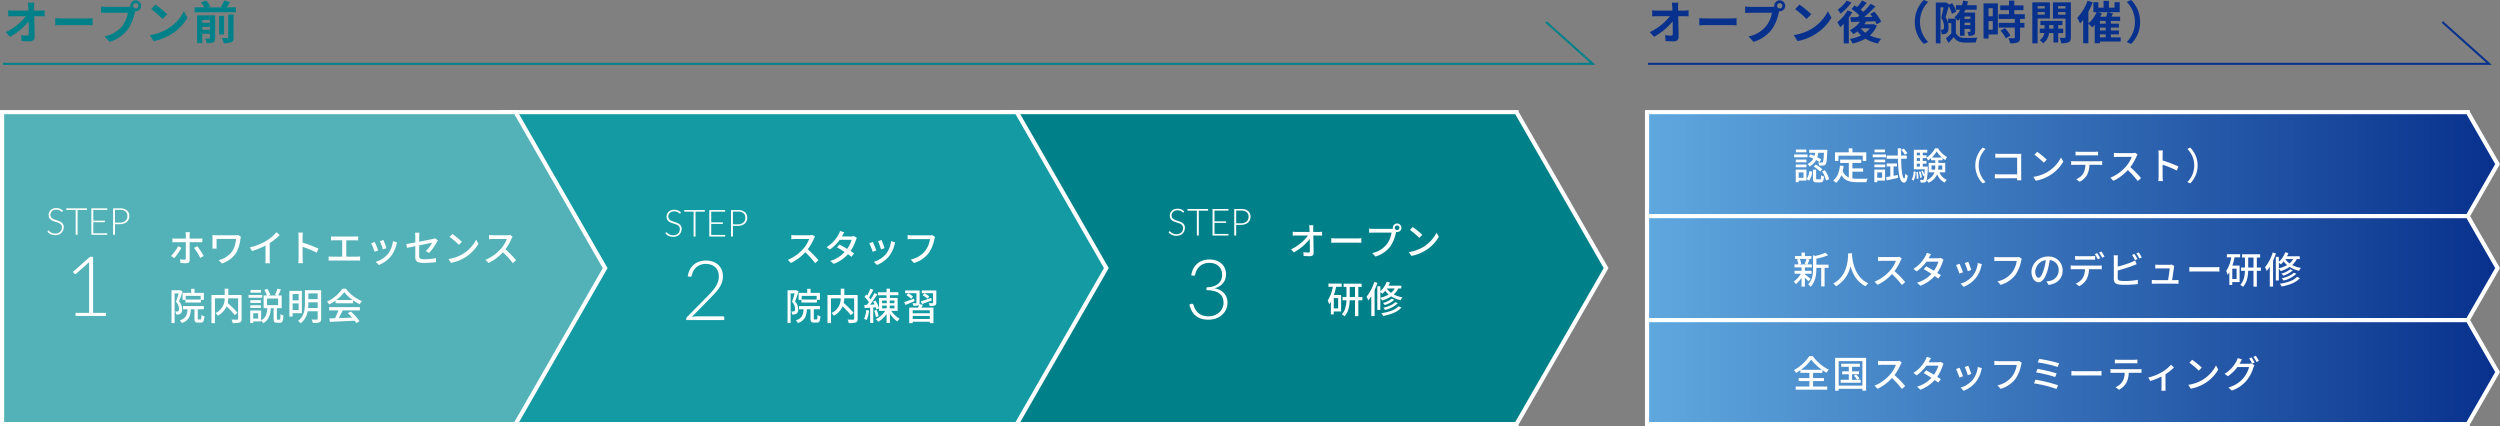 <svg xmlns="http://www.w3.org/2000/svg" width="1202.153" height="204.92"><rect width="100%" height="100%" fill="#808080" stroke="none"/><defs><linearGradient id="a" y1="1" x2="1" y2="1" gradientUnits="objectBoundingBox"><stop offset="0" stop-color="#5fa8de"/><stop offset="1" stop-color="#08318d"/></linearGradient></defs><g data-name="support/trainingstaff/image-01-pc"><g data-name="グループ 14080"><g data-name="3"><path data-name="パス 288177" d="M729.255 53.998v-.078h-246.95v150h246.95v-.07l43.05-74.93z" fill="#008088" stroke="#fff" stroke-miterlimit="10" stroke-width="2"/><path data-name="パス 290614" d="M572.831 132.417a10.03 10.03 0 011-3.24 8 8 0 011.88-2.4 7.909 7.909 0 012.64-1.49 10 10 0 013.24-.51 10.2 10.2 0 013.06.45 7.387 7.387 0 012.53 1.35 6.38 6.38 0 011.72 2.24 7.211 7.211 0 01.63 3.1 6.992 6.992 0 01-.42 2.49 6.181 6.181 0 01-1.17 1.95 6.8 6.8 0 01-1.77 1.41 9 9 0 01-2.22.87 7.919 7.919 0 014.71 2.41 6.719 6.719 0 011.59 4.57 7.5 7.5 0 01-.7 3.23 7.856 7.856 0 01-1.92 2.57 8.952 8.952 0 01-2.88 1.69 10.359 10.359 0 01-3.6.61 10.83 10.83 0 01-4.03-.65 7.84 7.84 0 01-2.65-1.69 7.8 7.8 0 01-1.62-2.33 18.449 18.449 0 01-.94-2.57l.76-.32a1.151 1.151 0 01.67-.08.666.666 0 01.51.46q.1.24.27.75a8.059 8.059 0 00.49 1.13 8.072 8.072 0 00.83 1.27 5.955 5.955 0 001.28 1.19 6.712 6.712 0 001.85.88 8.566 8.566 0 002.56.34 7.7 7.7 0 003.15-.6 7.22 7.22 0 002.26-1.53 6.172 6.172 0 001.36-2.08 6.1 6.1 0 00.45-2.23 6.987 6.987 0 00-.41-2.42 4.538 4.538 0 00-1.37-1.93 6.985 6.985 0 00-2.53-1.28 13.672 13.672 0 00-3.87-.47v-1.38a11.417 11.417 0 003.24-.49 6.951 6.951 0 002.34-1.23 5.067 5.067 0 001.42-1.86 5.8 5.8 0 00.48-2.38 6.238 6.238 0 00-.5-2.6 5.177 5.177 0 00-1.34-1.82 5.368 5.368 0 00-1.96-1.06 8.011 8.011 0 00-2.34-.34 7.277 7.277 0 00-2.48.41 6.537 6.537 0 00-2.01 1.14 6.43 6.43 0 00-1.45 1.74 6.9 6.9 0 00-.8 2.21.958.958 0 01-.34.58.969.969 0 01-.62.1z" fill="#fff"/><path data-name="パス 290613" d="M569.197 102.056a.254.254 0 01-.234.153.518.518 0 01-.3-.167 3.934 3.934 0 00-.5-.369 3.949 3.949 0 00-.788-.373 3.451 3.451 0 00-1.165-.171 3.454 3.454 0 00-1.22.2 2.545 2.545 0 00-.882.54 2.3 2.3 0 00-.54.792 2.467 2.467 0 00-.184.945 1.931 1.931 0 00.274 1.071 2.474 2.474 0 00.725.72 4.689 4.689 0 001.022.5q.572.2 1.174.4t1.174.436a4.235 4.235 0 011.022.6 2.747 2.747 0 01.724.887 2.812 2.812 0 01.274 1.306 4.126 4.126 0 01-.275 1.507 3.518 3.518 0 01-.8 1.229 3.74 3.74 0 01-1.278.823 4.636 4.636 0 01-1.728.3 4.883 4.883 0 01-2.165-.442 5.111 5.111 0 01-1.594-1.221l.252-.4a.317.317 0 01.248-.131.36.36 0 01.207.108l.306.266q.18.157.432.342a3.579 3.579 0 00.585.342 4.139 4.139 0 00.77.265 4.057 4.057 0 00.981.108 3.725 3.725 0 001.35-.229 2.954 2.954 0 001-.626 2.652 2.652 0 00.625-.941 3.132 3.132 0 00.216-1.165 2.055 2.055 0 00-.272-1.112 2.365 2.365 0 00-.724-.729 4.673 4.673 0 00-1.022-.49q-.572-.2-1.175-.387t-1.172-.423a4.048 4.048 0 01-1.022-.6 2.739 2.739 0 01-.724-.909 3.015 3.015 0 01-.274-1.363 3.226 3.226 0 01.243-1.233 3.067 3.067 0 01.711-1.049 3.493 3.493 0 011.159-.723 4.214 4.214 0 011.571-.274 4.752 4.752 0 011.777.315 4.26 4.26 0 011.432.959zm11.727-.765h-4.473v11.952h-.927v-11.952h-4.5v-.783h9.9zm9.792 11.187l-.018.765h-7.632v-12.735h7.632v.765h-6.7v5.148h5.58v.747h-5.585v5.31zm6.084-5.1a4.516 4.516 0 001.5-.234 3.329 3.329 0 001.133-.651 2.817 2.817 0 00.711-.977 3.017 3.017 0 00.247-1.228 2.849 2.849 0 00-.9-2.259 3.971 3.971 0 00-2.691-.792h-2.367v6.138zm0-6.867a5.054 5.054 0 013.38.981 3.494 3.494 0 011.139 2.8 3.716 3.716 0 01-.315 1.539 3.467 3.467 0 01-.9 1.211 4.185 4.185 0 01-1.422.792 5.843 5.843 0 01-1.881.283h-2.368v5.126h-.927v-12.735z" fill="#fff"/><path data-name="パス 290612" d="M631.486 111.539l-.018-1.548a10.108 10.108 0 01.09-1.656h-2.05a11.413 11.413 0 01.162 1.656c.018.432.036.954.054 1.548h-6.282a14.126 14.126 0 01-1.8-.126v1.908q.891-.054 1.836-.054h5.49a22.124 22.124 0 01-8.12 6.624l1.3 1.476a24.935 24.935 0 007.65-6.444c.036 2.178.054 4.446.054 5.8 0 .486-.18.72-.666.72a18.536 18.536 0 01-2.466-.2l.144 1.854c.954.054 2 .108 2.988.108 1.206 0 1.818-.576 1.818-1.62-.018-2.322-.09-5.652-.144-8.316h2.628c.45 0 1.1.018 1.584.036v-1.89a14.485 14.485 0 01-1.674.126zm8.676 5.22a49.517 49.517 0 012.664-.072h9.792c.792 0 1.6.054 2 .072v-2.214c-.432.036-1.134.108-2.016.108h-9.774a33.45 33.45 0 01-2.664-.108zm31.646-6.12a1.11 1.11 0 01-1.116-1.116 1.122 1.122 0 011.116-1.116 1.126 1.126 0 011.134 1.116 1.114 1.114 0 01-1.134 1.116zm-11.5-.594a16.284 16.284 0 01-1.944-.126v2c.45-.018 1.17-.054 1.944-.054h8.838a12.6 12.6 0 01-2.25 5.526 11.961 11.961 0 01-7.042 4.282l1.548 1.692a14 14 0 007.146-4.878 18.021 18.021 0 002.7-6.606l.09-.342a1.962 1.962 0 00.468.054 2.074 2.074 0 002.088-2.07 2.086 2.086 0 00-2.086-2.07 2.082 2.082 0 00-2.07 2.07 2.234 2.234 0 00.054.486 5.707 5.707 0 01-.756.036zm19-.882l-1.314 1.4a40.922 40.922 0 014.5 3.816l1.422-1.458a36.448 36.448 0 00-4.608-3.758zm-1.85 12.042l1.206 1.854a19.846 19.846 0 006.894-2.686 18.551 18.551 0 006.318-6.516l-1.1-1.962a17.138 17.138 0 01-6.246 6.786 18.7 18.7 0 01-7.072 2.524zm-34 27.1h-2.09v-4.95h2.088zm-4.662-10.4h2.088a16.194 16.194 0 01-2.43 6.534 10.328 10.328 0 01.666 1.89 10.719 10.719 0 00.846-1.242v6.084h1.4v-1.39h3.528v-7.92h-3.474a30.384 30.384 0 001.044-3.96h2.7v-1.512h-6.372zm10.242 4.9v-4.832h2.538v4.824zm6.084 0h-1.946v-4.832h1.584v-1.566h-8.676v1.566h1.386v4.824h-1.872v1.584h1.854c-.09 2.3-.5 4.95-2.214 6.732a8.833 8.833 0 011.278.972c1.944-2.016 2.412-5 2.5-7.7h2.556v7.614h1.6v-7.618h1.944zm5.706-7.236a20.918 20.918 0 01-3.71 7.104 13.115 13.115 0 01.846 1.764 17.836 17.836 0 001.44-2v9.536h1.584v-12.47c.522-1.152.99-2.34 1.386-3.51zm2.934 4.9c.342.252.774.594.99.792a12.753 12.753 0 001.332-1.422 10.061 10.061 0 001.656 1.764 14.034 14.034 0 01-3.98 1.57zm6.912-1.746a7.827 7.827 0 01-1.782 2.07 8.33 8.33 0 01-2.016-2.052l.018-.018zm3.15 0v-1.35h-6.158a12.962 12.962 0 00.7-1.53l-1.53-.378a11.742 11.742 0 01-3.078 4.59v-2.406h-1.456v11.376h1.458v-5.706a7.742 7.742 0 01.882 1.188 15.714 15.714 0 004.338-2 14.045 14.045 0 004.5 1.854 7.9 7.9 0 01.918-1.368 13.952 13.952 0 01-4.212-1.4 10.06 10.06 0 002.232-2.88zm-2.88 6.57c-1.188 1.242-3.528 2.178-5.76 2.682a6.631 6.631 0 01.824 1.068 13.1 13.1 0 006.174-3.258zm-1.71-1.674a10.941 10.941 0 01-4.25 2.094 5.787 5.787 0 01.918.972 12.011 12.011 0 004.59-2.556zm3.222 3.672c-1.566 1.764-4.752 2.808-8.226 3.312a5.523 5.523 0 01.864 1.314c3.726-.666 7-1.908 8.8-4.032z" fill="#fff"/></g><g data-name="2"><path data-name="パス 288178" d="M488.95 53.998v-.078H242v150h246.95v-.07L532 128.92z" fill="#139aa2" stroke="#fff" stroke-miterlimit="10" stroke-width="2"/><path data-name="パス 290611" d="M347.591 152.097a.656.656 0 01.5.19.683.683 0 01.18.49v1.12h-18.26v-.68a1.039 1.039 0 01.11-.45 1.218 1.218 0 01.29-.39l9.66-9.78q1.2-1.22 2.22-2.36a18.637 18.637 0 001.77-2.3 10.937 10.937 0 001.17-2.38 7.932 7.932 0 00.42-2.6 6.53 6.53 0 00-.52-2.71 5.363 5.363 0 00-1.38-1.89 5.625 5.625 0 00-2-1.1 7.79 7.79 0 00-2.36-.36 7.192 7.192 0 00-2.47.41 6.564 6.564 0 00-2 1.14 6.278 6.278 0 00-1.44 1.74 7.046 7.046 0 00-.79 2.21 1.007 1.007 0 01-.37.58 1.009 1.009 0 01-.63.1l-.98-.16a10.03 10.03 0 011-3.24 8 8 0 011.88-2.4 7.91 7.91 0 012.64-1.49 10 10 0 013.24-.51 10.085 10.085 0 013.09.47 7.583 7.583 0 012.6 1.42 6.758 6.758 0 011.79 2.38 7.925 7.925 0 01.66 3.35 8.757 8.757 0 01-.49 2.97 12.042 12.042 0 01-1.33 2.63 19.263 19.263 0 01-1.95 2.45q-1.11 1.19-2.33 2.43l-8.86 9.04a10.434 10.434 0 011.33-.24 12.059 12.059 0 011.39-.08z" fill="#fff"/><path data-name="パス 290610" d="M327.197 102.556a.254.254 0 01-.234.153.518.518 0 01-.3-.167 3.934 3.934 0 00-.5-.369 3.949 3.949 0 00-.788-.373 3.451 3.451 0 00-1.165-.171 3.454 3.454 0 00-1.22.2 2.545 2.545 0 00-.882.54 2.3 2.3 0 00-.54.792 2.467 2.467 0 00-.184.945 1.931 1.931 0 00.274 1.071 2.474 2.474 0 00.725.72 4.689 4.689 0 001.022.5q.572.2 1.174.4t1.174.436a4.235 4.235 0 011.022.6 2.747 2.747 0 01.724.887 2.812 2.812 0 01.274 1.306 4.126 4.126 0 01-.275 1.507 3.518 3.518 0 01-.8 1.229 3.74 3.74 0 01-1.278.823 4.636 4.636 0 01-1.728.3 4.883 4.883 0 01-2.165-.442 5.111 5.111 0 01-1.594-1.221l.252-.4a.317.317 0 01.248-.131.36.36 0 01.207.108l.306.266q.18.157.432.342a3.579 3.579 0 00.585.342 4.139 4.139 0 00.77.265 4.057 4.057 0 00.981.108 3.725 3.725 0 001.35-.229 2.954 2.954 0 001-.626 2.652 2.652 0 00.625-.941 3.132 3.132 0 00.216-1.165 2.055 2.055 0 00-.272-1.112 2.365 2.365 0 00-.724-.729 4.673 4.673 0 00-1.022-.49q-.572-.2-1.175-.387t-1.172-.423a4.048 4.048 0 01-1.022-.6 2.739 2.739 0 01-.724-.909 3.015 3.015 0 01-.274-1.363 3.226 3.226 0 01.243-1.233 3.067 3.067 0 01.711-1.049 3.493 3.493 0 011.159-.723 4.214 4.214 0 011.571-.274 4.752 4.752 0 011.777.315 4.26 4.26 0 011.432.959zm11.727-.765h-4.473v11.952h-.927v-11.952h-4.5v-.783h9.9zm9.792 11.187l-.018.765h-7.632v-12.735h7.632v.765h-6.7v5.148h5.58v.747h-5.585v5.31zm6.084-5.1a4.516 4.516 0 001.5-.234 3.329 3.329 0 001.133-.651 2.817 2.817 0 00.711-.977 3.017 3.017 0 00.247-1.228 2.849 2.849 0 00-.9-2.259 3.971 3.971 0 00-2.691-.792h-2.367v6.138zm0-6.867a5.054 5.054 0 013.38.981 3.494 3.494 0 011.139 2.8 3.716 3.716 0 01-.315 1.539 3.467 3.467 0 01-.9 1.211 4.185 4.185 0 01-1.422.792 5.843 5.843 0 01-1.881.283h-2.368v5.126h-.927v-12.735z" fill="#fff"/><path data-name="パス 290609" d="M390.73 112.942a5.46 5.46 0 01-1.566.18h-6.678a19.259 19.259 0 01-1.962-.126v2.034c.288-.018 1.26-.108 1.962-.108h6.606a14.809 14.809 0 01-2.862 4.752 20.225 20.225 0 01-7.4 5.274l1.46 1.512a23.037 23.037 0 006.93-5.166 38.934 38.934 0 014.752 5.256l1.6-1.4a47.844 47.844 0 00-5.148-5.274 24.637 24.637 0 002.952-5.13 6.213 6.213 0 01.522-.936zm19.85.558a4.191 4.191 0 01-1.35.2h-4.37l.216-.4c.18-.36.576-1.044.918-1.584l-2.052-.648a6.36 6.36 0 01-.684 1.62 16.206 16.206 0 01-5.76 6.138l1.548 1.17a19.833 19.833 0 004.734-4.676h5.724a14.949 14.949 0 01-2.124 4.372c-1.314-.792-2.7-1.584-3.708-2.106l-1.192 1.35c.972.54 2.358 1.386 3.69 2.25a15.344 15.344 0 01-6.93 4.266l1.64 1.44a17.069 17.069 0 006.86-4.662c.684.468 1.278.9 1.71 1.26l1.26-1.656c-.45-.324-1.062-.72-1.728-1.152a19.289 19.289 0 002.556-5.162 9.088 9.088 0 01.5-1.116zm13.32 1.908l-1.692.558a32.919 32.919 0 011.44 3.96l1.692-.612c-.23-.794-1.112-3.15-1.436-3.906zm4.59.522a12.493 12.493 0 01-2.39 6.156 12.266 12.266 0 01-5.9 3.8l1.49 1.528a14.1 14.1 0 005.922-4.356 14.48 14.48 0 002.52-5.418 9.995 9.995 0 01.342-1.08zm-8.78.414l-1.692.612a36.762 36.762 0 011.638 4.1l1.71-.63c-.342-.968-1.242-3.254-1.656-4.082zm28.548-3.294a4.587 4.587 0 01-1.152.126h-8.726a16.143 16.143 0 01-1.944-.144v2.016a25.9 25.9 0 011.944-.072h8.838a12.43 12.43 0 01-2.25 5.526 11.88 11.88 0 01-7.02 4.284l1.526 1.692a13.977 13.977 0 007.164-4.878 17.845 17.845 0 002.682-6.606 5.469 5.469 0 01.324-1.044zm-55.548 30.97h-7.2v-1.746h7.2zm-8.694-3.186v3.366h1.364v1.278h7.452V144.2h1.422v-3.366h-4.474v-1.962h-1.62v1.962zm-1.1-1.314l-.252.054h-3.96v15.768h1.476v-14.256h1.926c-.342 1.224-.81 2.826-1.26 4.032a4.937 4.937 0 011.458 3.366c0 .522-.072.954-.324 1.134a.969.969 0 01-.558.162 5.425 5.425 0 01-.918-.018 3.269 3.269 0 01.4 1.44 8.536 8.536 0 001.188-.018 2.423 2.423 0 00.972-.36 2.492 2.492 0 00.738-2.142 5.449 5.449 0 00-1.494-3.744c.576-1.4 1.206-3.276 1.71-4.788zm8.784 14.112c-.324 0-.378-.054-.378-.54v-4.372h2.934v-1.53h-10.042v1.53h2.2c-.18 2.718-.792 4.392-3.69 5.328a3.631 3.631 0 01.918 1.3c3.384-1.17 4.122-3.294 4.374-6.624h1.728v4.386c0 1.53.324 2.016 1.692 2.016h1.4c1.116 0 1.53-.63 1.674-3.024a4.238 4.238 0 01-1.422-.63c-.036 1.872-.108 2.16-.432 2.16zm20.7-11.79h-6.39v-3.022h-1.73v3.024h-6.372v13.534h1.674v-11.916h4.68a7.625 7.625 0 01-4.446 7.092 5.974 5.974 0 011.188 1.26 9.571 9.571 0 004.176-4.518 43.089 43.089 0 013.924 4.23l1.368-1.1a54 54 0 00-4.77-4.752 14.375 14.375 0 00.288-2.214h4.752v9.81c0 .324-.108.414-.45.432s-1.566.018-2.736-.036a6.719 6.719 0 01.576 1.692 9.969 9.969 0 003.366-.306c.666-.27.9-.774.9-1.764zm4.122 7.272a13.78 13.78 0 01-1.006 4.212 8.563 8.563 0 011.224.594 16.415 16.415 0 001.17-4.572zm3.312-4.068a13.515 13.515 0 01.684 1.35l-2.122.124c1.17-1.494 2.466-3.4 3.474-5l-1.39-.632a32.419 32.419 0 01-1.782 3.1 11.122 11.122 0 00-.792-.972c.648-.99 1.422-2.43 2.052-3.654l-1.472-.542a21.544 21.544 0 01-1.458 3.276 11.703 11.703 0 00-.486-.468l-.846 1.116a17.237 17.237 0 012.142 2.536c-.324.468-.666.918-.972 1.314l-1.26.072.162 1.454c.792-.036 1.692-.108 2.664-.162v7.362h1.476v-7.47l1.188-.09a9.982 9.982 0 01.324 1.1l1.278-.594a14.688 14.688 0 00-1.674-3.726zm4.338 1.908h2.232v1.314h-2.23zm0-2.448h2.232v1.278h-2.23zm5.94 1.278h-2.284v-1.278h2.286zm0 2.484h-2.284v-1.314h2.286zm1.53 1.224v-6.228h-3.706v-1.3h4.05v-1.44h-4.05v-1.704h-1.62v1.71h-4.158v1.44h4.158v1.3h-3.618v6.228h2.97a12 12 0 01-4.482 3.972 7.06 7.06 0 011.134 1.3 13.222 13.222 0 004-3.78v4.33h1.62v-4.41a15.381 15.381 0 003.54 3.676 5.889 5.889 0 011.152-1.26 13.675 13.675 0 01-4.068-3.834zm-9.18 2.592a13.418 13.418 0 00-.9-3.06l-1.206.36a13.263 13.263 0 01.828 3.1zm20.918-5.886c1.35-.486 3.06-1.116 4.662-1.728l-.27-1.224a146.833 146.833 0 01-4.968 1.674zm3.51-3.618a9.672 9.672 0 00-2.394-1.566l-.828.972a11.711 11.711 0 012.358 1.674zm-7.362 1.04c-1.764.63-3.528 1.26-4.752 1.656l.63 1.368c1.278-.5 2.844-1.188 4.374-1.818zm-.5-.99a9.063 9.063 0 00-2.322-1.6l-.828.972a10.049 10.049 0 012.286 1.692zm8.082 8.01h-8.23v-1.44h8.226zm-8.23 2.758v-1.478h8.226v1.476zm3.24-7.11a2.511 2.511 0 00.09-.72v-5.886h-6.966v1.314h5.436v4.572c0 .18-.054.252-.288.252-.216 0-.9 0-1.62-.018a5.228 5.228 0 01.432 1.224 6.865 6.865 0 002.358-.2 1.021 1.021 0 00.378-.27 11.75 11.75 0 01-.522 1.368h-4.212v7.452h1.674v-.666h8.226v.666h1.746v-7.45h-5.8c.252-.432.5-.9.756-1.368zm8.118-6.606h-6.984v1.314h5.4v4.554c0 .2-.054.252-.288.27-.234 0-1.026 0-1.782-.036a5.165 5.165 0 01.45 1.314 7.542 7.542 0 002.5-.216c.54-.234.7-.594.7-1.332z" fill="#fff"/></g><g data-name="1"><path data-name="パス 288179" d="M247.95 53.998v-.078H1v150h246.95v-.07L291 128.92z" fill="#53b2b7" stroke="#fff" stroke-miterlimit="10" stroke-width="2"/><path data-name="パス 290608" d="M30.064 101.733a.254.254 0 01-.234.153.518.518 0 01-.3-.167 3.934 3.934 0 00-.5-.369 3.949 3.949 0 00-.788-.373 3.451 3.451 0 00-1.165-.171 3.454 3.454 0 00-1.22.2 2.545 2.545 0 00-.882.54 2.3 2.3 0 00-.54.792 2.467 2.467 0 00-.184.945 1.931 1.931 0 00.274 1.071 2.474 2.474 0 00.725.72 4.689 4.689 0 001.022.5q.572.2 1.174.4t1.174.436a4.235 4.235 0 011.022.6 2.747 2.747 0 01.724.887 2.812 2.812 0 01.274 1.306 4.126 4.126 0 01-.275 1.507 3.518 3.518 0 01-.8 1.229 3.74 3.74 0 01-1.278.823 4.636 4.636 0 01-1.728.3 4.883 4.883 0 01-2.165-.442 5.111 5.111 0 01-1.594-1.221l.252-.4a.317.317 0 01.248-.131.36.36 0 01.207.108l.306.266q.18.157.432.342a3.579 3.579 0 00.585.342 4.139 4.139 0 00.77.265 4.057 4.057 0 00.981.108 3.725 3.725 0 001.35-.229 2.954 2.954 0 001-.626 2.652 2.652 0 00.625-.941 3.132 3.132 0 00.216-1.165 2.055 2.055 0 00-.272-1.112 2.365 2.365 0 00-.724-.729 4.673 4.673 0 00-1.022-.49q-.572-.2-1.175-.387t-1.172-.423a4.048 4.048 0 01-1.022-.6 2.739 2.739 0 01-.724-.909 3.015 3.015 0 01-.274-1.363 3.226 3.226 0 01.243-1.233 3.067 3.067 0 01.711-1.049 3.493 3.493 0 011.159-.723 4.214 4.214 0 011.571-.274 4.752 4.752 0 011.777.315 4.26 4.26 0 011.432.959zm11.727-.765h-4.473v11.952h-.927v-11.952h-4.5v-.783h9.9zm9.792 11.187l-.018.765h-7.632v-12.735h7.632v.765h-6.7v5.148h5.58v.747H44.86v5.31zm6.084-5.1a4.516 4.516 0 001.5-.234 3.329 3.329 0 001.133-.651 2.817 2.817 0 00.711-.977 3.017 3.017 0 00.247-1.228 2.849 2.849 0 00-.9-2.259 3.971 3.971 0 00-2.691-.792H55.3v6.138zm0-6.867a5.054 5.054 0 013.38.981 3.494 3.494 0 011.139 2.8 3.716 3.716 0 01-.315 1.539 3.467 3.467 0 01-.9 1.211 4.185 4.185 0 01-1.422.792 5.843 5.843 0 01-1.881.283H55.3v5.126h-.927v-12.735z" fill="#fff"/><path data-name="パス 290607" d="M85.644 118.378a19.113 19.113 0 01-3.4 4.7l1.546 1.042a27.789 27.789 0 003.456-4.968zm10.08-1.908c.45 0 1.062 0 1.584.036v-1.854a15.927 15.927 0 01-1.6.09h-4.52v-1.656a9.67 9.67 0 01.144-1.422h-2.124a7.845 7.845 0 01.144 1.4v1.674h-4.824a11.848 11.848 0 01-1.62-.108v1.89c.5-.036 1.08-.054 1.638-.054h4.806v.072c0 .864 0 6.8-.018 7.65 0 .486-.2.684-.666.684a12.614 12.614 0 01-2.052-.212l.162 1.782a26.965 26.965 0 002.722.126c1.17 0 1.692-.54 1.692-1.53v-8.568zm-2.412 2.736a31.116 31.116 0 012.97 4.806l1.674-.918a37.54 37.54 0 00-3.1-4.734zm21.188-6.192a6.666 6.666 0 01-1.386.108h-8.966a30.9 30.9 0 01-2.034-.054c.036.432.072.9.072 1.332v3.834c0 .4-.036.81-.072 1.3h2.07a12.634 12.634 0 01-.054-1.3v-3.348h9.36a13.463 13.463 0 01-1.674 5.76 11.453 11.453 0 01-6.66 4.464l1.566 1.584a12.834 12.834 0 006.822-5.094 17.575 17.575 0 002.056-6.714 7.416 7.416 0 01.27-.99zm15.19 3.888a29.858 29.858 0 004.806-3.87l-1.53-1.386a19.69 19.69 0 01-4.7 4.032 28.267 28.267 0 01-8.116 3.276l1.026 1.746a34.5 34.5 0 006.516-2.646v6.408a20.858 20.858 0 01-.108 2.124h2.232a13.536 13.536 0 01-.126-2.124zm23.436 2.646a62.114 62.114 0 00-7.614-2.88v-2.808c0-.63.072-1.422.126-2.016h-2.214a13.03 13.03 0 01.162 2.016v10.4a18.843 18.843 0 01-.144 2.3h2.214a21.091 21.091 0 01-.144-2.3v-5.558a47.987 47.987 0 016.8 2.808zm13.392 3.872v-7.866h4.082a16.021 16.021 0 011.62.072v-1.962a15.148 15.148 0 01-1.62.09h-9.842c-.414 0-1.116-.036-1.584-.09v1.956c.45-.054 1.188-.072 1.584-.072h3.8v7.872h-4.844a10.642 10.642 0 01-1.674-.126v2.05a18.124 18.124 0 011.674-.072h11.88c.378 0 1.08.018 1.566.072v-2.052a13.146 13.146 0 01-1.566.126zm17.856-8.01l-1.692.558a32.92 32.92 0 011.44 3.96l1.692-.612c-.234-.796-1.114-3.152-1.44-3.908zm4.59.522a12.493 12.493 0 01-2.394 6.156 12.266 12.266 0 01-5.9 3.8l1.494 1.53a14.1 14.1 0 005.922-4.356 14.48 14.48 0 002.514-5.422 9.994 9.994 0 01.342-1.08zm-8.784.414l-1.692.612a36.761 36.761 0 011.638 4.1l1.71-.63c-.342-.97-1.242-3.256-1.656-4.084zm26.154 5.31a25.86 25.86 0 003.708-5.236c.144-.27.36-.612.5-.828l-1.35-1.044a4.894 4.894 0 01-1.1.36c-.774.18-3.654.756-6.516 1.314v-2.5a15.465 15.465 0 01.126-1.836h-2.124a12.252 12.252 0 01.126 1.836v2.862c-1.854.342-3.492.63-4.32.738l.342 1.872c.738-.162 2.268-.468 3.978-.828v5.2c0 1.926.612 2.862 4.284 2.862a41.861 41.861 0 005.634-.378l.072-1.944a28.524 28.524 0 01-5.652.558c-2.07 0-2.466-.4-2.466-1.584v-5.098c2.916-.594 5.832-1.17 6.246-1.26a16.85 16.85 0 01-3.06 4.014zm11.16-9.144l-1.314 1.4a40.923 40.923 0 014.5 3.816l1.42-1.456a36.448 36.448 0 00-4.606-3.762zm-1.854 12.04l1.206 1.854a19.846 19.846 0 006.894-2.686 18.551 18.551 0 006.318-6.516l-1.1-1.962a17.138 17.138 0 01-6.246 6.786 18.7 18.7 0 01-7.072 2.524zm29.7-11.61a5.46 5.46 0 01-1.566.18H237.1a19.259 19.259 0 01-1.962-.126v2.034c.288-.018 1.26-.108 1.962-.108h6.6a14.809 14.809 0 01-2.862 4.752 20.225 20.225 0 01-7.4 5.274l1.462 1.512a23.037 23.037 0 006.93-5.166 38.934 38.934 0 014.752 5.256l1.6-1.4a47.843 47.843 0 00-5.148-5.274 24.636 24.636 0 002.952-5.13 6.214 6.214 0 01.522-.936zM96.48 144.02h-7.2v-1.746h7.2zm-8.694-3.186v3.366h1.368v1.278h7.452V144.2h1.422v-3.366h-4.482v-1.962h-1.62v1.962zm-1.098-1.314l-.252.054h-3.96v15.768h1.476v-14.256h1.926c-.342 1.224-.81 2.826-1.26 4.032a4.937 4.937 0 011.458 3.366c0 .522-.072.954-.324 1.134a.969.969 0 01-.558.162 5.425 5.425 0 01-.918-.018 3.269 3.269 0 01.4 1.44 8.536 8.536 0 001.188-.018 2.423 2.423 0 00.972-.36 2.492 2.492 0 00.738-2.142 5.449 5.449 0 00-1.494-3.744c.576-1.4 1.206-3.276 1.71-4.788zm8.784 14.112c-.324 0-.378-.054-.378-.54v-4.372h2.934v-1.53H87.984v1.53h2.2c-.184 2.716-.796 4.39-3.694 5.326a3.631 3.631 0 01.918 1.3c3.384-1.17 4.122-3.294 4.374-6.624h1.728v4.388c0 1.53.324 2.016 1.692 2.016h1.4c1.116 0 1.53-.63 1.674-3.024a4.238 4.238 0 01-1.422-.63c-.036 1.872-.108 2.16-.432 2.16zm20.7-11.79h-6.39v-3.022h-1.728v3.024h-6.372v13.534h1.674v-11.916h4.68a7.625 7.625 0 01-4.446 7.092 5.974 5.974 0 011.188 1.26 9.571 9.571 0 004.176-4.518 43.089 43.089 0 013.924 4.23l1.368-1.1a54 54 0 00-4.77-4.752 14.375 14.375 0 00.288-2.214h4.752v9.81c0 .324-.108.414-.45.432s-1.566.018-2.736-.036a6.719 6.719 0 01.576 1.692 9.969 9.969 0 003.366-.306c.666-.27.9-.774.9-1.764zm9.27-2.43h-4.968v1.314h4.968zm.63 2.43h-6.552v1.332h6.552zm-.63 2.5h-5.076v1.3h5.076zm-5.076 3.744h5.076v-1.3h-5.076zm8.028-4.536h5.346v3.17h-5.346zm-4.284 9.67h-2.34v-2.594h2.34zm9.4.5c-.324 0-.36-.072-.36-.576v-4.984h2.3v-6.084h-1.728c.432-.738.936-1.818 1.4-2.826l-1.722-.468a18.077 18.077 0 01-1.17 2.988l1.008.306h-4.196l.918-.324a12.564 12.564 0 00-1.386-2.862l-1.476.486a13.326 13.326 0 011.242 2.7h-1.566v6.084h1.782c-.18 2.484-.63 4.644-2.988 5.9v-4.784h-5.238v6.044h1.44v-.77h3.8v-.36a4.307 4.307 0 01.99 1.242c2.79-1.566 3.42-4.176 3.69-7.272h1.314v5c0 1.53.306 2.034 1.674 2.034h1.35c1.188 0 1.584-.72 1.71-3.51a4.24 4.24 0 01-1.422-.648c-.036 2.322-.108 2.682-.468 2.682zm10.1-12.33v3.03h-2.9v-3.028zm-2.9 7.668v-3.148h2.9v3.15zm4.446 1.548v-10.744h-5.998v12.366h1.548v-1.62zm3.024-2.466c.072-.756.09-1.494.09-2.178v-.592h4.5v2.772zm4.59-7.038v2.738h-4.5v-2.736zm1.656-1.548h-7.798v6.39c0 2.754-.306 6.12-3.312 8.37a5.832 5.832 0 011.242 1.152 9.149 9.149 0 003.384-5.8h4.824v3.6c0 .306-.126.414-.432.432-.324 0-1.422.018-2.5-.018a6.358 6.358 0 01.612 1.62 9 9 0 003.132-.306c.612-.27.846-.774.846-1.71zm7.29 4.716a17.479 17.479 0 003.834-3.816 18.025 18.025 0 004.05 3.816zm-.346 1.55h8.424v-1.4a22.585 22.585 0 003.186 1.872 8.148 8.148 0 011.062-1.512 18.1 18.1 0 01-7.7-5.94h-1.732a18.2 18.2 0 01-7.362 6.192 6.1 6.1 0 01.99 1.368 22.152 22.152 0 003.132-1.88zm-3.1 3.438h4.464a30.65 30.65 0 01-1.67 3.762l-2.664.09.216 1.638c3.06-.126 7.632-.324 11.916-.54a12.284 12.284 0 01.792 1.17l1.53-.954a22.905 22.905 0 00-4.176-4.626l-1.44.774a26.239 26.239 0 012.088 2.142c-2.2.09-4.428.18-6.426.252.648-1.152 1.314-2.5 1.908-3.708h8.244v-1.566h-14.778z" fill="#fff"/><path data-name="パス 290606" d="M50.94 150.44v1.48h-14.6v-1.48h6.5v-22.96q0-.68.06-1.44l-6.24 5.54a.638.638 0 01-.56.18.79.79 0 01-.44-.24l-.58-.8 8.18-7.22h1.5v26.94z" fill="#fff"/></g></g><path data-name="パス 290605" d="M16.4 5.104l-.022-1.584a18.817 18.817 0 01.132-2.222h-3.124c.11.77.176 1.584.22 2.222q.033.726.066 1.584H6.39a21.059 21.059 0 01-2.442-.154v2.926c.77-.044 1.716-.088 2.508-.088h6.006A26.493 26.493 0 012.78 15.42l2.02 2.29a30.253 30.253 0 008.98-7.436c.044 2.266.044 4.466.044 5.94 0 .638-.22.924-.77.924a18.686 18.686 0 01-2.926-.264l.242 2.86c1.254.086 2.486.132 3.83.132 1.672 0 2.486-.814 2.464-2.222-.044-2.97-.132-6.644-.2-9.856H19.3c.594 0 1.43.044 2.134.066V4.928a17.007 17.007 0 01-2.288.176zm10.186 7.084c.814-.066 2.288-.11 3.542-.11H41.94c.924 0 2.046.088 2.574.11V8.734c-.572.044-1.562.132-2.574.132H30.126c-1.144 0-2.75-.066-3.542-.132zm38.7-8.14a1.272 1.272 0 01-1.276-1.254 1.277 1.277 0 011.272-1.274 1.272 1.272 0 011.254 1.276 1.268 1.268 0 01-1.254 1.252zM51.246 3.3a24.5 24.5 0 01-2.618-.18v3.1a38.325 38.325 0 012.618-.088H61.5a14.127 14.127 0 01-2.6 6.2 14.458 14.458 0 01-8.624 5.17l2.4 2.618a17.411 17.411 0 008.844-6.062 22.208 22.208 0 003.3-8.008l.18-.66a1.254 1.254 0 00.286.022A2.639 2.639 0 0067.9 2.794a2.643 2.643 0 00-2.618-2.64 2.648 2.648 0 00-2.64 2.64 2.437 2.437 0 00.044.418 9.739 9.739 0 01-1.254.088zm23.5-1.1l-2.068 2.2a45.743 45.743 0 015.5 4.752l2.244-2.31a46.2 46.2 0 00-5.68-4.642zm-2.754 14.652l1.848 2.904A23.825 23.825 0 0082 16.654a23.394 23.394 0 008.14-8.14l-1.716-3.1a20.861 20.861 0 01-8.006 8.556 22.675 22.675 0 01-8.426 2.882zm25.278-2.508v-1.43h3.674v1.43zm3.674-4.73v1.364H97.27V9.614zm2.53-2.2h-8.69v13.288h2.486v-4.444h3.674v1.962c0 .264-.088.352-.352.352-.286.022-1.166.022-1.98-.022a9.047 9.047 0 01.836 2.222 6.9 6.9 0 003.058-.418c.748-.374.968-.99.968-2.112zm6.27 10.494c0 .308-.11.4-.462.4-.374.022-1.518.022-2.64-.022a9.173 9.173 0 01.946 2.464 8.633 8.633 0 003.608-.44c.88-.422 1.122-1.06 1.122-2.358V7.02h-2.574zm-1.98-10.274h-2.4v8.976h2.4zm1.254-4.092c.55-.77 1.144-1.628 1.672-2.486L107.852.22a24.664 24.664 0 01-1.8 3.322h-6.12l1.21-.418a12.156 12.156 0 00-2.046-2.86l-2.486.856a14.754 14.754 0 011.65 2.42h-4.686v2.354h19.91V3.54z" fill="#008088"/><path data-name="パス 288650" d="M173.733 599.026V599h-394.654v50h394.654v-.023L188.083 624z" transform="translate(1012.917 -545.08)" stroke="#fff" stroke-miterlimit="10" stroke-width="2" fill="url(#a)"/><path data-name="パス 290604" d="M869.776 75.386a19.728 19.728 0 012.178.882 5.763 5.763 0 01-2.808 2.592 3.885 3.885 0 01.972 1.206 7.207 7.207 0 003.182-3.114 13.891 13.891 0 011.642 1.008l.81-1.3a16.92 16.92 0 00-1.89-1.062 12.159 12.159 0 00.5-2.124h2.7c-.126 3.024-.306 4.176-.54 4.482a.583.583 0 01-.576.2c-.27 0-.936 0-1.674-.072a3.557 3.557 0 01.432 1.53 14.191 14.191 0 002.016-.018 1.457 1.457 0 001.134-.594c.468-.54.63-2.142.81-6.3.018-.2.018-.666.018-.666h-8.708v1.44h2.88a13.831 13.831 0 01-.342 1.494 20.2 20.2 0 00-1.944-.738zm2.358 4.734a14.152 14.152 0 013.114 2.412l1.044-1.1a12.834 12.834 0 00-3.186-2.286zm-3.546-8.208h-5v1.314h5zm.558 2.376h-6.426v1.332h6.426zm-.5 2.448h-5.134v1.3h5.13zm-5.134 3.708h5.13V79.13h-5.13zm3.726 2.466v2.592H864.9V82.91zm1.422-1.35h-5.166v6.048h1.406v-.756h3.76zm1.26 5.31a7.98 7.98 0 001.458-4.3l-1.35-.342a7.4 7.4 0 01-1.328 3.868zm3.906-.63c-.45 0-.522-.072-.522-.522v-4.14h-1.53v4.158c0 1.494.342 1.962 1.8 1.962h1.764c1.188 0 1.6-.576 1.764-2.808a3.766 3.766 0 01-1.386-.63c-.054 1.746-.126 1.98-.558 1.98zm2.34-3.834a13.392 13.392 0 011.89 4.392l1.476-.612a12.823 12.823 0 00-2-4.32zm7.866-7.56h11.682v2.556h1.71v-4.14h-6.66v-1.926h-1.782v1.926h-6.588v4.14h1.638zm6.714 7.7h5.148v-1.562h-5.148v-2.646h4.248v-1.6H884.86v1.6h4.158v6.982a5.152 5.152 0 01-2.934-3.168 22.012 22.012 0 00.432-2.358l-1.728-.162c-.378 3.15-1.3 5.67-3.276 7.146a9.053 9.053 0 011.388 1.154 9.163 9.163 0 002.538-3.744c1.638 2.826 4.23 3.42 7.758 3.42h4.284a5.049 5.049 0 01.628-1.688c-1.026.036-4.05.036-4.824.036a18.807 18.807 0 01-2.538-.166zm26.406-8.838a9.842 9.842 0 00-1.728-2.232l-1.152.594a12.129 12.129 0 011.656 2.3zm-10.764-1.8h-5v1.314h5zm.522 2.376h-6.39v1.336h6.39zm-1.872 8.626v2.592H902.7V82.91zm1.422-1.35h-5.166v6.048h1.4v-.756h3.766zm-5.148-1.116h5.188V79.13h-5.188zm0-2.412h5.188v-1.3h-5.188zm9.216 6.5v-4.5h1.638V78.59h-4.914v1.44h1.728v4.806c-.774.144-1.476.27-2.07.36l.36 1.53c1.548-.324 3.546-.774 5.436-1.206l-.106-1.386zm6.372-8.212v-1.53h-2.736c-.018-1.1-.018-2.268 0-3.474h-1.6c0 1.206.018 2.376.036 3.474h-5.4v1.53h5.436c.18 7.092.756 11.448 2.952 11.52.648.018 1.386-.63 1.782-3.366a5.6 5.6 0 01-1.206-.972c-.072 1.422-.252 2.286-.5 2.268-.906-.05-1.374-3.85-1.482-9.45zm3.258 10.514a8.476 8.476 0 00.972-4.248l-.954-.2a8.1 8.1 0 01-.918 3.96zm1.278-4.1a17.641 17.641 0 01.2 3.294l.846-.126a16.229 16.229 0 00-.252-3.258zm3.15-2.628v-1.4h1.782v-1.322h-1.782V76.02h1.782v-.162a7.214 7.214 0 01.756 1.278 10.449 10.449 0 001.476-1.1v1.024h2v1.242h-3.188v4.554h2.772a6.619 6.619 0 01-3.744 3.798 32.951 32.951 0 00.54-5.94c.02-.18.02-.612.02-.612zm-2.88-1.4h1.512v1.4h-1.512zm1.512-2.686v1.368h-1.512V76.02zm0-2.61v1.3h-1.512v-1.3zm5.706 2.34a12.293 12.293 0 002.34-2.952 13.269 13.269 0 002.536 2.948zm5.022 3.816V81.6H932a13.043 13.043 0 00.09-1.674v-.36zm-5.146 2.03v-2.034h1.8v.342a10.821 10.821 0 01-.108 1.692zm6.588 1.26v-4.554h-3.296V77.06h2.016v-1.04a12.075 12.075 0 001.314.954 8.652 8.652 0 01.846-1.44 12.36 12.36 0 01-4.32-4.212h-1.476a11.741 11.741 0 01-4.1 4.482v-1.1h-1.786v-1.3h2.16V72.02H920.3v9.414h5.24a53.27 53.27 0 01-.144 2.5 11.144 11.144 0 00-.81-1.854l-.72.234a10.226 10.226 0 01.882 2.34l.612-.234a4.453 4.453 0 01-.4 1.908.494.494 0 01-.46.218c-.234 0-.72 0-1.278-.054a3.351 3.351 0 01.378 1.314 10.709 10.709 0 001.58-.036 1.3 1.3 0 00.99-.522 1.447 1.447 0 00.252-.5 4.478 4.478 0 01.936 1.116 7.721 7.721 0 004.142-4.09 7.572 7.572 0 003.6 4.032 6.293 6.293 0 011.06-1.314 6.718 6.718 0 01-3.56-3.636zm-11.252 2.448a12.506 12.506 0 00-.666-2.862l-.756.144a14.685 14.685 0 01.612 2.9zm29.286 2.88l1.368-.648a11.2 11.2 0 01-3.312-7.956 11.2 11.2 0 013.312-7.96l-1.368-.648a11.992 11.992 0 00-3.564 8.6 11.992 11.992 0 003.564 8.612zm18.558-1.494c-.036-.4-.072-1.278-.072-1.908v-9.306c0-.468.018-1.116.036-1.512-.324.018-.954.036-1.44.036h-8.946a27.99 27.99 0 01-2.088-.108v1.98c.468-.018 1.386-.054 2.088-.054h8.406v8.028h-8.622c-.774 0-1.566-.054-2.088-.09v2.034a35.868 35.868 0 012.16-.072h8.532c0 .378-.018.72-.018.972zm7.614-13.68l-1.314 1.4a40.922 40.922 0 014.5 3.816l1.42-1.454a36.448 36.448 0 00-4.606-3.762zm-1.854 12.042l1.206 1.854a19.846 19.846 0 006.894-2.686 18.551 18.551 0 006.318-6.516l-1.1-1.962a17.138 17.138 0 01-6.246 6.786 18.7 18.7 0 01-7.072 2.524zm29.34-10.368c.558 0 1.224.018 1.8.054v-1.854a12.275 12.275 0 01-1.8.126h-7.254a13.787 13.787 0 01-1.764-.126v1.854c.5-.036 1.17-.054 1.764-.054zm-9.5 2.862a15.773 15.773 0 01-1.638-.09v1.854c.5-.036 1.1-.054 1.638-.054h5.2a8.32 8.32 0 01-1.08 4.248 7.474 7.474 0 01-3.33 2.682l1.654 1.224a8.768 8.768 0 003.582-3.348 11.2 11.2 0 001.116-4.806h4.626c.468 0 1.1.018 1.512.054v-1.854c-.45.054-1.134.09-1.512.09zm29.124-4.1a5.46 5.46 0 01-1.566.18h-6.678a19.259 19.259 0 01-1.962-.126v2.034c.288-.018 1.26-.108 1.962-.108h6.606a14.809 14.809 0 01-2.866 4.748 20.225 20.225 0 01-7.4 5.274l1.46 1.512a23.037 23.037 0 006.93-5.166 38.934 38.934 0 014.752 5.256l1.6-1.4a47.843 47.843 0 00-5.142-5.278 24.636 24.636 0 002.952-5.13 6.214 6.214 0 01.522-.936zm20.826 6.606a62.113 62.113 0 00-7.614-2.88V74.36c0-.63.072-1.422.126-2.016h-2.214a13.03 13.03 0 01.162 2.016v10.4a18.844 18.844 0 01-.144 2.3h2.214a21.091 21.091 0 01-.144-2.3v-5.558a47.986 47.986 0 016.8 2.808zm5.652-9.072l-1.368.648a11.2 11.2 0 013.312 7.956 11.2 11.2 0 01-3.312 7.956l1.368.648a11.992 11.992 0 003.564-8.6 11.992 11.992 0 00-3.568-8.612z" fill="#fff"/><path data-name="パス 288651" d="M173.733 599.026V599h-394.654v50h394.654v-.023L188.083 624z" transform="translate(1012.917 -495.08)" stroke="#fff" stroke-miterlimit="10" stroke-width="2" fill="url(#a)"/><path data-name="パス 290603" d="M868.624 124.52a17.335 17.335 0 01-.81 2.358l1.242.27H865.1l1.04-.268a8.326 8.326 0 00-.72-2.36zm2 9.558c-.416-.34-2.072-1.69-2.724-2.14v-.306h3.19v-1.422h-3.19v-1.638h3.352v-1.422h-2.106c.306-.612.648-1.494.99-2.34l-1.26-.29h2.178v-1.386H867.9v-1.71h-1.616v1.71h-3.15v1.386h2.214l-1.224.306a8.627 8.627 0 01.63 2.322H862.9v1.422h3.384v1.64h-3.33v1.422h3.006a12.3 12.3 0 01-3.438 3.78 6.9 6.9 0 011.078 1.208 13.541 13.541 0 002.684-3.026v4.212h1.616v-4.266c.67.63 1.39 1.35 1.75 1.78zm8.64-6.8h-5.834v-2.918a27.432 27.432 0 005.652-1.64l-1.35-1.2a23.774 23.774 0 01-4.788 1.548l-1.116-.328v6.228c0 2.484-.216 5.562-2.394 7.776a4.034 4.034 0 011.188 1.152c2.484-2.5 2.808-6.246 2.808-8.91v-.166h2.322v8.91h1.62v-8.91h1.89zm9.468-5.472c-.132 2.374-.02 10.726-7.22 14.56a5.729 5.729 0 011.388 1.314 14.941 14.941 0 006.93-9.72c.936 3.474 2.934 7.6 7.29 9.7a5.423 5.423 0 011.28-1.402c-6.732-3.1-7.668-11.178-7.83-13.572.036-.324.036-.63.054-.882zm24.568 1.636a5.46 5.46 0 01-1.566.18h-6.678a19.259 19.259 0 01-1.962-.126v2.034c.288-.018 1.26-.108 1.962-.108h6.606a14.809 14.809 0 01-2.862 4.752 20.225 20.225 0 01-7.4 5.274l1.46 1.512a23.037 23.037 0 006.93-5.166 38.934 38.934 0 014.752 5.256l1.6-1.4a47.843 47.843 0 00-5.142-5.278 24.637 24.637 0 002.952-5.13 6.213 6.213 0 01.522-.936zm19.854.558a4.191 4.191 0 01-1.35.2h-4.374l.216-.4c.18-.36.576-1.044.918-1.584l-2.052-.648a6.36 6.36 0 01-.684 1.62 16.206 16.206 0 01-5.76 6.138l1.548 1.17a19.833 19.833 0 004.734-4.676h5.724a14.949 14.949 0 01-2.124 4.372c-1.314-.792-2.7-1.584-3.708-2.106l-1.188 1.35c.972.54 2.358 1.386 3.69 2.25a15.344 15.344 0 01-6.93 4.266l1.638 1.44a17.069 17.069 0 006.858-4.662c.684.468 1.278.9 1.71 1.26l1.26-1.656c-.45-.324-1.062-.72-1.728-1.152a19.289 19.289 0 002.556-5.162 9.088 9.088 0 01.5-1.116zm13.32 1.908l-1.692.558a32.92 32.92 0 011.44 3.96l1.692-.612c-.234-.794-1.114-3.15-1.44-3.906zm4.59.522a12.493 12.493 0 01-2.394 6.156 12.266 12.266 0 01-5.9 3.8l1.494 1.53a14.1 14.1 0 005.922-4.356 14.48 14.48 0 002.514-5.42 10 10 0 01.342-1.08zm-8.784.414l-1.692.612a36.761 36.761 0 011.638 4.1l1.71-.63c-.342-.968-1.242-3.254-1.656-4.082zm28.548-3.294a4.587 4.587 0 01-1.152.126h-8.73a16.143 16.143 0 01-1.946-.144v2.016a25.9 25.9 0 011.944-.072h8.838a12.429 12.429 0 01-2.25 5.526 11.88 11.88 0 01-7.02 4.284l1.53 1.692a13.977 13.977 0 007.164-4.878 17.845 17.845 0 002.682-6.606 5.469 5.469 0 01.324-1.044zm9.472 10.026c-.72 0-1.638-.936-1.638-2.988a5.975 5.975 0 015.076-5.508 24.7 24.7 0 01-.972 4.59c-.832 2.75-1.696 3.906-2.466 3.906zm4.784 3.438c4.356-.612 6.75-3.2 6.75-6.93a6.606 6.606 0 00-7-6.732c-4.464 0-7.974 3.438-7.974 7.4 0 2.97 1.62 4.968 3.384 4.968 1.782 0 3.258-2.034 4.338-5.67a40.8 40.8 0 001.062-5 4.714 4.714 0 014.284 4.968 5.12 5.12 0 01-4.32 5.058 10.094 10.094 0 01-1.584.252zm24.84-12.834a26.085 26.085 0 00-1.458-2.466l-1.152.486a21.484 21.484 0 011.422 2.484zm-4.248.684c.576 0 1.224.036 1.8.072v-1.854a15.094 15.094 0 01-1.8.108h-6.084a13.78 13.78 0 01-1.746-.108v1.854a25.21 25.21 0 011.764-.072zm-8.316 2.862a16.056 16.056 0 01-1.638-.09v1.872c.5-.036 1.1-.054 1.638-.054h5.2a8.191 8.191 0 01-1.08 4.248 7.5 7.5 0 01-3.33 2.682l1.674 1.224a8.863 8.863 0 003.564-3.366 11.048 11.048 0 001.116-4.788h4.626c.468 0 1.1.018 1.512.036v-1.854a11.31 11.31 0 01-1.512.09zm11.988-6.282a16.862 16.862 0 011.476 2.466l1.17-.5a19.842 19.842 0 00-1.494-2.448zm18.486 3.132a26.082 26.082 0 00-1.458-2.466l-1.152.486a24.67 24.67 0 011.44 2.484zm-9.5 5.49a69.524 69.524 0 007.218-2.286c.576-.2 1.3-.522 1.89-.756l-.792-1.818a9.941 9.941 0 01-1.746.882 49.428 49.428 0 01-6.57 2.106v-3.78a11.847 11.847 0 01.108-1.62h-2.106a10.3 10.3 0 01.126 1.62v9.864c0 1.512.828 2.232 2.286 2.5a19.614 19.614 0 002.952.182 52.184 52.184 0 006.3-.36v-2.07a29.759 29.759 0 01-6.2.59 15.522 15.522 0 01-2.25-.126c-.846-.18-1.224-.4-1.224-1.26zm8.946-8.226a16.768 16.768 0 011.458 2.466l1.17-.5a23.893 23.893 0 00-1.476-2.448zm17.204 12.852c.252-1.674.756-5.04.9-6.192.036-.18.09-.45.144-.648l-1.368-.666a3.647 3.647 0 01-1.08.144h-5.112a15.573 15.573 0 01-1.584-.09v1.872c.486-.018 1.062-.054 1.6-.054h5.346c-.054 1.008-.522 4.1-.774 5.634h-6.226a14.625 14.625 0 01-1.62-.09v1.854c.612-.018 1.026-.036 1.62-.036h9.7c.432 0 1.188.018 1.53.036v-1.836c-.414.036-1.152.072-1.566.072zm8.28-4.086a49.517 49.517 0 012.664-.072h9.792c.792 0 1.6.054 2 .072v-2.214c-.432.036-1.134.108-2.016.108h-9.774a33.45 33.45 0 01-2.664-.108zm22.736 3.546h-2.09v-4.95h2.09zm-4.662-10.4h2.088a16.194 16.194 0 01-2.43 6.534 10.327 10.327 0 01.666 1.89 10.719 10.719 0 00.846-1.242v6.08h1.4v-1.386h3.528v-7.92h-3.474a30.384 30.384 0 001.044-3.96h2.7v-1.512h-6.372zm10.242 4.9v-4.832h2.538v4.824zm6.084 0h-1.944v-4.832h1.58v-1.566h-8.676v1.566h1.386v4.824h-1.87v1.584h1.854c-.09 2.3-.5 4.95-2.214 6.732a8.834 8.834 0 011.278.972c1.944-2.016 2.412-5 2.5-7.7h2.556v7.61h1.6v-7.614h1.944zm5.706-7.236a20.918 20.918 0 01-3.71 7.104 13.115 13.115 0 01.846 1.764 17.834 17.834 0 001.44-2v9.536h1.584v-12.47c.522-1.152.99-2.34 1.386-3.51zm2.934 4.9c.342.252.774.594.99.792a12.754 12.754 0 001.332-1.422 10.061 10.061 0 001.656 1.764 14.034 14.034 0 01-3.982 1.57zm6.912-1.746a7.827 7.827 0 01-1.782 2.07 8.331 8.331 0 01-2.016-2.052l.018-.018zm3.15 0v-1.35h-6.156a12.963 12.963 0 00.7-1.53l-1.53-.378a11.742 11.742 0 01-3.078 4.59v-2.394h-1.458v11.364h1.456v-5.706a7.742 7.742 0 01.882 1.188 15.714 15.714 0 004.338-2 14.045 14.045 0 004.5 1.854 7.9 7.9 0 01.918-1.368 13.952 13.952 0 01-4.212-1.4 10.06 10.06 0 002.232-2.88zm-2.88 6.57c-1.188 1.242-3.528 2.178-5.76 2.682a6.63 6.63 0 01.828 1.08 13.1 13.1 0 006.174-3.258zm-1.71-1.674a10.941 10.941 0 01-4.248 2.106 5.787 5.787 0 01.918.972 12.011 12.011 0 004.59-2.556zm3.224 3.66c-1.57 1.764-4.756 2.808-8.23 3.312a5.523 5.523 0 01.864 1.314c3.726-.666 7-1.908 8.8-4.032z" fill="#fff"/><path data-name="パス 288652" d="M173.733 599.026V599h-394.654v50h394.654v-.023L188.083 624z" transform="translate(1012.917 -445.08)" stroke="#fff" stroke-miterlimit="10" stroke-width="2" fill="url(#a)"/><path data-name="パス 290602" d="M865.96 177.834a21.812 21.812 0 004.968-4.914 23.558 23.558 0 005.184 4.914zm5.868 5.418h5.238v-1.458h-5.238v-2.484h4.5v-1.332a22.544 22.544 0 001.98 1.26 9.815 9.815 0 011.1-1.476 21.3 21.3 0 01-7.7-6.5h-1.716a20.492 20.492 0 01-7.362 6.698 6.6 6.6 0 011.062 1.35 21.24 21.24 0 002.07-1.332v1.332h4.3v2.484h-5.146v1.458h5.148v2.61h-6.606v1.512h15.192v-1.512h-6.822zm21.272-.612l1.1-.666a12.7 12.7 0 00-1.674-1.872l-1.062.576a11.471 11.471 0 011.6 1.962h-2.48v-2.664h3.366v-1.422h-3.366v-2.178h3.762V174.9h-8.982v1.476h3.654v2.178h-3.186v1.422h3.186v2.664h-3.906v1.386h9.594v-1.386zm-8.96 2.772V173.64h11.412v11.772zm-1.692-13.32v15.75h1.692v-.882h11.412v.882h1.782v-15.75zm30.852 1.35a5.46 5.46 0 01-1.566.18h-6.678a19.259 19.259 0 01-1.962-.126v2.034c.288-.018 1.26-.108 1.962-.108h6.606a14.809 14.809 0 01-2.862 4.752 20.225 20.225 0 01-7.4 5.274l1.46 1.512a23.037 23.037 0 006.93-5.166 38.934 38.934 0 014.752 5.256l1.6-1.4a47.843 47.843 0 00-5.142-5.278 24.637 24.637 0 002.952-5.13 6.213 6.213 0 01.522-.936zm19.854.558a4.191 4.191 0 01-1.35.2h-4.374l.216-.4c.18-.36.576-1.044.918-1.584l-2.052-.648a6.36 6.36 0 01-.684 1.62 16.206 16.206 0 01-5.76 6.138l1.548 1.17a19.833 19.833 0 004.734-4.676h5.724a14.949 14.949 0 01-2.124 4.372c-1.314-.792-2.7-1.584-3.708-2.106l-1.188 1.35c.972.54 2.358 1.386 3.69 2.25a15.344 15.344 0 01-6.93 4.266l1.638 1.44a17.069 17.069 0 006.858-4.662c.684.468 1.278.9 1.71 1.26l1.26-1.656c-.45-.324-1.062-.72-1.728-1.152a19.289 19.289 0 002.556-5.162 9.088 9.088 0 01.5-1.116zm13.32 1.908l-1.692.558a32.92 32.92 0 011.44 3.96l1.692-.612c-.234-.794-1.114-3.15-1.44-3.906zm4.59.522a12.493 12.493 0 01-2.394 6.156 12.266 12.266 0 01-5.9 3.8l1.494 1.53a14.1 14.1 0 005.922-4.356 14.48 14.48 0 002.514-5.42 10 10 0 01.342-1.08zm-8.784.414l-1.692.612a36.761 36.761 0 011.638 4.1l1.71-.63c-.342-.968-1.242-3.254-1.656-4.082zm28.548-3.294a4.587 4.587 0 01-1.152.126h-8.73a16.143 16.143 0 01-1.946-.144v2.016a25.9 25.9 0 011.944-.072h8.838a12.429 12.429 0 01-2.25 5.526 11.88 11.88 0 01-7.02 4.284l1.53 1.692a13.977 13.977 0 007.164-4.878 17.845 17.845 0 002.682-6.606 5.469 5.469 0 01.324-1.044zm9.72-.954l-.666 1.674a59.139 59.139 0 019.54 2.2l.738-1.764a63.185 63.185 0 00-9.612-2.11zm-.81 4.788l-.666 1.71a58.62 58.62 0 019.18 2.214l.7-1.746a67.5 67.5 0 00-9.214-2.178zm-.954 5.2l-.72 1.764a59.239 59.239 0 0110.8 2.682l.792-1.764a68.6 68.6 0 00-10.872-2.68zm17.28-1.98a49.517 49.517 0 012.664-.072h9.792c.792 0 1.6.054 2 .072v-2.212c-.432.036-1.134.108-2.016.108h-9.774a33.45 33.45 0 01-2.664-.108zm29.916-5.922c.558 0 1.224.018 1.8.054v-1.854a12.275 12.275 0 01-1.8.126h-7.254a13.787 13.787 0 01-1.764-.126v1.854c.5-.036 1.17-.054 1.764-.054zm-9.5 2.862a15.773 15.773 0 01-1.638-.09v1.856c.5-.036 1.1-.054 1.638-.054h5.2a8.32 8.32 0 01-1.08 4.248 7.474 7.474 0 01-3.33 2.682l1.654 1.224a8.768 8.768 0 003.582-3.348 11.2 11.2 0 001.116-4.806h4.626c.468 0 1.1.018 1.512.054v-1.854c-.45.054-1.134.09-1.512.09zm27.468-2.16a18.11 18.11 0 01-4.626 3.708 23.355 23.355 0 01-6.3 2.448l.954 1.656a29.786 29.786 0 005.418-2.142v5.114c0 .576-.054 1.422-.09 1.728h2.088a11.476 11.476 0 01-.09-1.728v-6.21a22.526 22.526 0 004.068-3.258zm10.17-2.376l-1.314 1.4a40.923 40.923 0 014.5 3.816l1.422-1.458a36.448 36.448 0 00-4.612-3.756zm-1.858 12.044l1.206 1.854a19.846 19.846 0 006.894-2.686 18.551 18.551 0 006.318-6.516l-1.1-1.962a17.138 17.138 0 01-6.246 6.786 18.7 18.7 0 01-7.072 2.524zm24.66-10.152c.108-.162.18-.306.27-.468.2-.36.576-1.044.936-1.584l-2.088-.684a8.433 8.433 0 01-.666 1.62 15.4 15.4 0 01-5.652 5.958l1.584 1.17a18.648 18.648 0 004.554-4.392h5.634a13.637 13.637 0 01-2.736 5.31 14.406 14.406 0 01-7.218 4.482l1.674 1.494a16.2 16.2 0 007.2-4.968 17.814 17.814 0 003.168-6.118 6.16 6.16 0 01.5-1.1l-1.476-.9a4.227 4.227 0 01-1.35.18zm4.626-2.538a21.484 21.484 0 011.422 2.484l1.188-.5a26.085 26.085 0 00-1.458-2.466zm2.034-.774a18.063 18.063 0 011.476 2.484l1.17-.522a21.28 21.28 0 00-1.494-2.448z" fill="#fff"/><path data-name="パス 288653" d="M1.5 30.686h764.4l-22.469-20.111" fill="none" stroke="#008088"/><path data-name="パス 290601" d="M806.933 5.104l-.022-1.584a18.817 18.817 0 01.132-2.222h-3.124c.11.77.176 1.584.22 2.222q.033.726.066 1.584h-7.282a21.059 21.059 0 01-2.442-.154v2.926c.77-.044 1.716-.088 2.508-.088h6.006a26.493 26.493 0 01-9.68 7.632l2.024 2.29a30.253 30.253 0 008.976-7.436c.044 2.266.044 4.466.044 5.94 0 .638-.22.924-.77.924a18.686 18.686 0 01-2.926-.264l.242 2.86c1.254.086 2.49.132 3.828.132 1.672 0 2.486-.814 2.464-2.222-.044-2.97-.132-6.644-.2-9.856h2.838c.594 0 1.43.044 2.134.066V4.928a17.007 17.007 0 01-2.288.176zm10.186 7.084c.814-.066 2.288-.11 3.542-.11h11.814c.924 0 2.046.088 2.574.11V8.734c-.572.044-1.562.132-2.574.132h-11.814c-1.144 0-2.75-.066-3.542-.132zm38.7-8.14a1.272 1.272 0 01-1.276-1.254 1.277 1.277 0 011.274-1.274 1.272 1.272 0 011.254 1.276 1.268 1.268 0 01-1.254 1.252zM841.781 3.3a24.5 24.5 0 01-2.618-.176v3.1a38.325 38.325 0 012.618-.088h10.252a14.127 14.127 0 01-2.6 6.2 14.458 14.458 0 01-8.624 5.17l2.4 2.618a17.411 17.411 0 008.846-6.066 22.208 22.208 0 003.3-8.008l.176-.66a1.254 1.254 0 00.286.022 2.639 2.639 0 002.618-2.618 2.643 2.643 0 00-2.618-2.64 2.648 2.648 0 00-2.64 2.64 2.437 2.437 0 00.044.418 9.739 9.739 0 01-1.254.088zm23.5-1.1l-2.068 2.2a45.743 45.743 0 015.5 4.752l2.244-2.31a46.2 46.2 0 00-5.68-4.642zm-2.754 14.652l1.848 2.904a23.825 23.825 0 008.162-3.1 23.394 23.394 0 008.14-8.14l-1.716-3.1a20.861 20.861 0 01-8.008 8.554 22.675 22.675 0 01-8.426 2.882zM888.003.308a18.382 18.382 0 01-4.308 4.356 20.02 20.02 0 011.364 1.914 27.047 27.047 0 005.258-5.368zm.4 4.686a18.467 18.467 0 01-4.908 5.654 15.891 15.891 0 011.362 2.442 19.477 19.477 0 001.716-1.628v9.416h2.442V8.514a29.482 29.482 0 001.672-2.662zm6.42 8.626h4.272a9.8 9.8 0 01-2.112 2.156 10.045 10.045 0 01-2.178-2.134zm6.05-2.046l-.418.088h-3.982c.308-.418.594-.858.858-1.3 1.43-.044 2.926-.088 4.378-.154a12.7 12.7 0 01.726 1.452l2.2-1.232a21.691 21.691 0 00-3.34-4.818l-2.024 1.122c.374.44.748.9 1.1 1.408l-3.938.066a70.309 70.309 0 005.39-5.1l-2.31-1.276a39.473 39.473 0 01-3.542 3.894 16.541 16.541 0 00-1.254-1.1c.924-.924 2-2.112 2.948-3.256l-2.27-1.17a22.786 22.786 0 01-2.354 3.19c-.418-.286-.836-.55-1.21-.792l-1.562 1.694a25.026 25.026 0 013.872 3.124c-.308.286-.638.572-.946.836-1.254.022-2.4.022-3.388.022l.22 2.31 4.4-.132a14.2 14.2 0 01-4.906 4.07 15.247 15.247 0 011.694 1.936 21.281 21.281 0 001.98-1.364 11.984 11.984 0 001.738 1.914 19.02 19.02 0 01-5.412 1.714 8.509 8.509 0 011.254 2.224 21.5 21.5 0 006.226-2.354 17.821 17.821 0 006.072 2.31 9.782 9.782 0 011.562-2.244 19.741 19.741 0 01-5.478-1.606 12.017 12.017 0 003.344-4.752zm24.222 9.546l2.09-.924a13.668 13.668 0 01-3.938-9.636 13.668 13.668 0 013.938-9.64l-2.09-.924a14.5 14.5 0 00-4.334 10.56 14.5 14.5 0 004.334 10.564zm22.374-13.178v1.166h-2.794V7.942zm-2.794 4.158v-1.21h2.794v1.21zm-2.2 5.1h2.2v-3.3h2.794v1.17c0 .2-.066.264-.242.264-.2 0-.7 0-1.188-.022a8.065 8.065 0 01.594 1.914 5.067 5.067 0 002.4-.352c.594-.308.726-.836.726-1.782V6.028h-5.3c.22-.44.44-.88.638-1.342h5.412v-2.2h-4.642c.176-.594.33-1.188.462-1.8l-2.31-.4a17.915 17.915 0 01-.572 2.2h-2.9v2.2h2.024a10.532 10.532 0 01-2.772 3.586 13.773 13.773 0 011.672 1.76 11.285 11.285 0 001.012-1.034zm-1.958-8.228h-3.762v2.068a8.328 8.328 0 00-1.21-2.728c.484-1.5 1.056-3.542 1.518-5.324a15.223 15.223 0 011.518 3.652l2.134-1.034a14.9 14.9 0 00-2-4.092l-1.452.682.022-.11-1.63-.966-.33.11h-4.466v19.6h2.266V3.56h1.47c-.308 1.562-.748 3.564-1.144 4.994a7.113 7.113 0 011.342 4.18 2 2 0 01-.33 1.386.814.814 0 01-.528.2 5.064 5.064 0 01-.77-.044 5.846 5.846 0 01.528 2.2 9.587 9.587 0 001.188-.044 2.654 2.654 0 001.166-.462c.66-.506.924-1.474.924-2.882a9.148 9.148 0 00-.2-1.98h1.54v4.95a26.385 26.385 0 01-2.574 2.288l1.21 2.332a45.543 45.543 0 002.53-2.838 5.387 5.387 0 004.62 2.6c1.65.088 4.334.066 6.006-.044a10.349 10.349 0 01.682-2.31c-1.87.154-4.928.2-6.534.132a4.105 4.105 0 01-3.74-2.332zm17.732-5.016v3.872h-2.024V3.96zm-2.024 10.3V10.12h2.024v4.136zm4.47-12.628h-6.89V18.52h2.42v-1.932h4.47zm1.3 13.112a15.477 15.477 0 012.508 3.7l2.244-1.3a15.179 15.179 0 00-2.662-3.608zm11.638-5.632V6.82h-5.016V4.884h4.4V2.596h-4.4V.286h-2.574v2.31h-4.224v2.288h4.224V6.82h-4.978v2.288h7.766V11h-7.722v2.266h7.722v4.73c0 .308-.11.4-.462.4-.33 0-1.562 0-2.618-.044a8.825 8.825 0 01.836 2.464 9.74 9.74 0 003.674-.44c.858-.4 1.1-1.056 1.1-2.31v-4.8h2.112V11h-2.112V9.108zm9.636-6.116v1.122h-3.454V2.992zm-3.46 4.028V5.81h3.454v1.21zm5.918 1.892V1.12h-8.47v19.714h2.552V8.91zm-.352 4.84V12.1h2.046v1.65zm6.754 2.134V13.75h-2.42V12.1h2.068v-2.068h-10.626V12.1h2v1.65h-2.31v2.134h2.222a5.155 5.155 0 01-2.242 3.436 9.9 9.9 0 011.672 1.5 7.166 7.166 0 002.816-4.928h2.112v4.528h2.288v-4.536zm-2.464-8.822V5.81h3.564v1.254zm3.564-4.07v1.122h-3.564V2.994zm2.574-1.87h-8.624v7.832h6.05v8.8c0 .308-.11.44-.462.44-.33.022-1.408.022-2.4-.022a9.3 9.3 0 01.792 2.6 7.82 7.82 0 003.608-.506c.792-.418 1.034-1.144 1.034-2.486zm13.97 15.422h2.772v1.406h-2.772zm-.858-10.67h4.466a16.576 16.576 0 01-.638 2.156h-2.816a15.666 15.666 0 00.77-1.628zm3.63 5.5h-2.772v-1.32h2.772zm0 3.278h-2.772v-1.366h2.772zm7.216 3.3h-4.73v-1.41h3.872v-1.892h-3.872v-1.364h3.872v-1.914h-3.872v-1.32h4.464V8.03h-4.224l.814-1.584-2.508-.572h5.72V1.056h-2.502v2.618h-2.684V.42h-2.6v3.256h-2.486V1.058h-2.4v4.818h1.518a14.209 14.209 0 01-3.938 5.368V5.678a35.066 35.066 0 002.112-4.532l-2.486-.792a23.382 23.382 0 01-4.994 8.25 16.572 16.572 0 011.386 2.706 20.213 20.213 0 001.5-1.76v11.24h2.486v-9.37a17.784 17.784 0 011.848 1.76 16.561 16.561 0 001.208-1.26v8.848h2.508v-.792h9.988zM1024.755 0l-2.09.92a13.668 13.668 0 013.938 9.636 13.668 13.668 0 01-3.938 9.636l2.09.924a14.5 14.5 0 004.334-10.56A14.5 14.5 0 001024.755 0z" fill="#08318d"/><path data-name="パス 288654" d="M792.495 30.686h404.4l-22.469-20.111" fill="none" stroke="#08318d"/></g></svg>